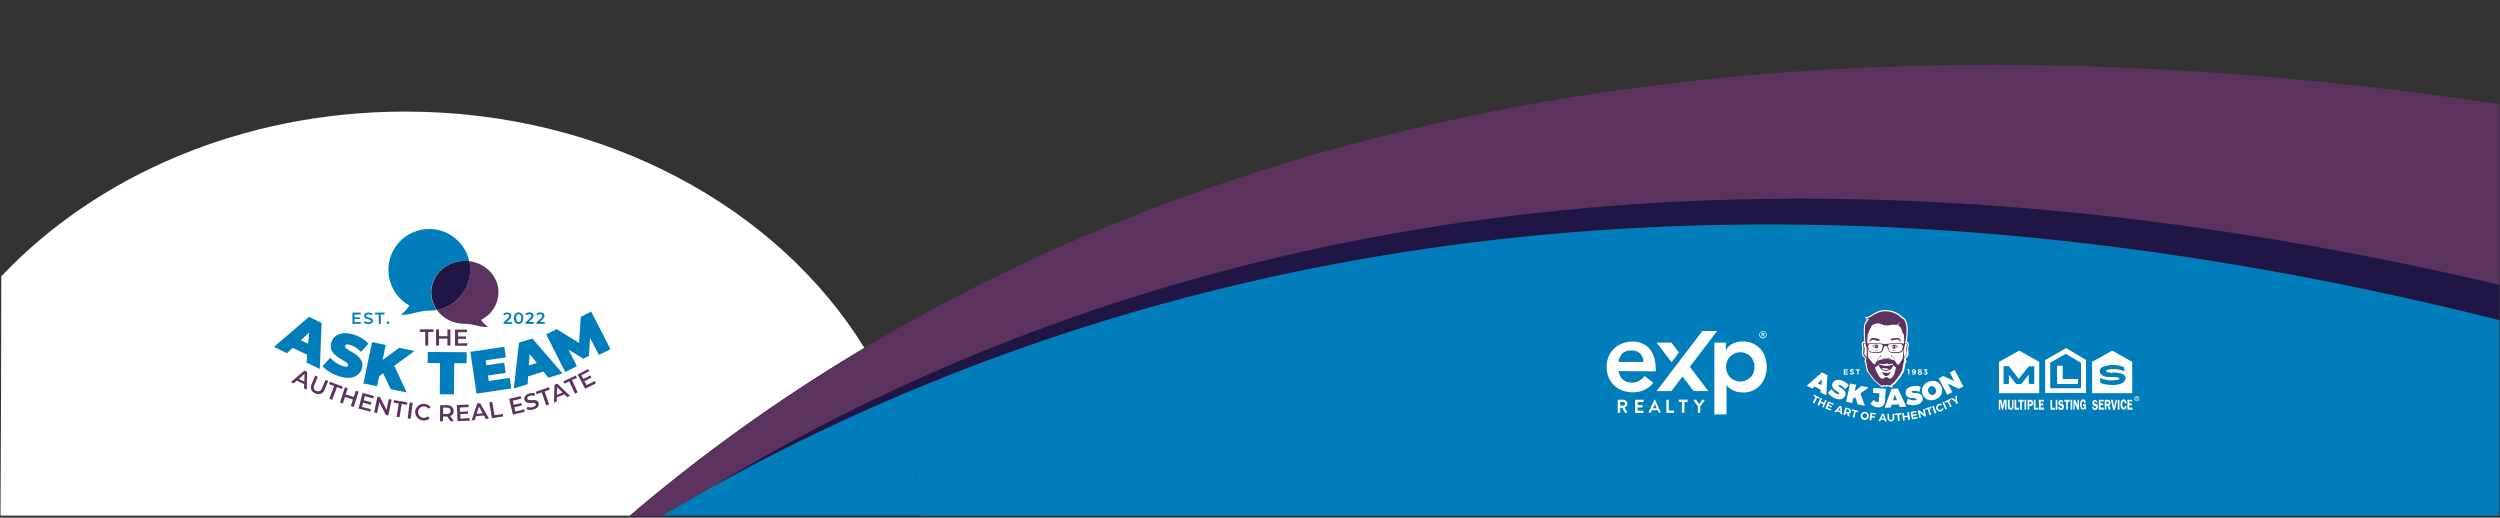 <svg xmlns="http://www.w3.org/2000/svg" xmlns:xlink="http://www.w3.org/1999/xlink" id="Component_3_1" x="0px" y="0px" viewBox="0 0 1938.1 401.3" style="enable-background:new 0 0 1938.1 401.3;" xml:space="preserve"><rect x="0" y="0" width="1938.1" height="401.3" fill="#333333" stroke="none"/><style type="text/css">	.st0{fill:#FFFFFF;}	.st1{fill:#5C325F;}	.st2{fill:#1F1646;}	.st3{fill:#007DBA;}	.st4{fill:#0FB9ED;}	.st5{fill-rule:evenodd;clip-rule:evenodd;fill:#FFFFFF;}</style><g>	<path class="st0" d="M670.1,269.7C603,160.8,468.8,86.5,314.2,86.5C187.6,86.5,74.7,136.3,1,214.2C1,270.3,0.7,344,0.4,399.7h487.9  C540.3,355.4,600.6,311.1,670.1,269.7z"></path>	<path class="st1" d="M1937.7,220.8V80.7C1340-7.8,939,109.5,670.1,269.7c6.9,11.2,13.1,22.8,18.6,34.7  C974.9,170.1,1379.2,89.6,1937.7,220.8z"></path>	<path class="st1" d="M513.5,399.7c12-7.1,24.4-14.2,37-21.2c42.4-25.8,88.4-50.8,138.2-74.1c-5.4-11.9-11.7-23.5-18.6-34.7  c-69.6,41.4-129.9,85.7-181.8,130.1H513.5z"></path>	<path class="st2" d="M688.7,304.4c0.8,1.7,1.5,3.3,2.2,5c294.2-126.8,701-197.9,1246.8-61.2v-27.3  C1379.2,89.6,974.9,170.1,688.7,304.4z"></path>	<path class="st2" d="M688.7,304.4c-49.8,23.4-95.8,48.3-138.2,74.1c43.4-24.2,90.2-47.5,140.5-69.1  C690.2,307.7,689.5,306,688.7,304.4z"></path>	<rect x="1937.7" y="248.2" class="st3" width="0" height="151.6"></rect>	<path class="st3" d="M550.5,378.5c-12.6,7-24.9,14.1-37,21.2h3.1C527.6,392.6,538.9,385.5,550.5,378.5z"></path>	<path class="st3" d="M690.9,309.4c10.9,25.1,18.5,51.5,22.3,79c0.4,3.2,0.8,7.2,1.1,11.4h1223.3V248.2  C1391.9,111.5,985.1,182.6,690.9,309.4z"></path>	<path class="st3" d="M714.4,399.7c-0.3-4.2-0.7-8.2-1.1-11.4c-3.8-27.5-11.4-53.9-22.3-79c-50.3,21.7-97.1,45-140.5,69.1  c-11.6,7-22.9,14.1-33.9,21.2H714.4z"></path></g><g id="Group_14" transform="translate(125.719 -922.211)">	<g id="Group_5" transform="translate(86.714 1417.461)">		<g id="Group_4" transform="translate(0 0)">			<path id="Path_10" class="st3" d="M25.7-220.2l-11.2-5.4l-4.5,4.2L0-226.4l27.1-23.2l9.8,4.7l-1.4,35.7l-10.3-5L25.7-220.2z     M26.5-228.7l0.7-8.8l-6.4,6L26.5-228.7z"></path>			<path id="Path_11" class="st3" d="M37.6-211.4l6-6.5c2.5,2.9,5.7,5,9.2,6.3c3,1,4.2,0.8,4.6-0.3c1.3-3.9-16.9-6.6-12.9-18.2    c2-5.7,8.4-8.8,18-5.5c4.1,1.3,7.8,3.6,10.7,6.7l-5.7,6.5c-2.2-2.3-4.8-4.1-7.8-5.3c-3.1-1-4.3-0.5-4.7,0.6    c-1.3,3.7,16.9,6.5,13,17.9c-1.9,5.7-8.4,8.8-18,5.5C44.8-205.4,40-208.5,37.6-211.4z"></path>			<path id="Path_12" class="st3" d="M84.6-205.9l-3,2.2l-1.7,7.9L69.3-198l6.7-32l10.6,2.2l-2.4,11.6l12.9-9.4l11.8,2.5l-15.7,11.4    l9.7,20.7l-12.5-2.6L84.6-205.9z"></path>			<path id="Path_13" class="st3" d="M128.7-213.7l-9.6-0.1l0.1-8.6l30.2,0.2l-0.1,8.6l-9.6-0.1l-0.2,24.2l-11-0.1L128.7-213.7z"></path>			<path id="Path_14" class="st3" d="M182.7-202.3l1.2,8.2l-26.9,4l-4.8-32.4l26.3-3.9l1.2,8.2l-15.6,2.3l0.6,3.8l13.7-2l1.2,7.9    l-13.7,2l0.6,4.3L182.7-202.3z"></path>			<path id="Path_15" class="st3" d="M208.9-207.2l-11.9,3.7l-0.4,6.1l-10.7,3.3l4-35.5l10.4-3.2l23.3,27l-10.9,3.4L208.9-207.2z     M203.7-213.9l-5.5-6.9l-0.6,8.8L203.7-213.9z"></path>			<path id="Path_16" class="st3" d="M251.9-220.1l-6.9-13.2l-0.9,13.9l-4.3,2.2l-11.5-7l6.5,12.8l-9,4.6L211-236l8.1-4.1l17.4,10.7    l1.3-20.2l8.1-4.1l14.9,29.1L251.9-220.1z"></path>		</g>	</g>	<g id="Group_6" transform="translate(99.899 1462.118)">		<path id="Path_17" class="st1" d="M10.2-242.1l-5.7-2.7l-2.4,2.1l-2.2-1l10.5-8.9l2.1,1l-0.3,13.8l-2.2-1.1L10.2-242.1z    M10.3-244.1l0.2-6L6-246.1L10.3-244.1z"></path>		<path id="Path_18" class="st1" d="M16-242.2l2.7-6.5l2.1,0.9l-2.7,6.4c-1,2.4-0.4,3.9,1.5,4.6s3.4,0.2,4.4-2.2l2.7-6.4l2.1,0.9   l-2.7,6.5c-1.4,3.4-4.1,4.4-7.2,3.1C15.7-236.2,14.6-238.8,16-242.2z"></path>		<path id="Path_19" class="st1" d="M33.4-240.7l-3.9-1.4l0.7-1.8l10,3.7l-0.7,1.8l-3.9-1.4l-3.7,9.9l-2.2-0.8L33.4-240.7z"></path>		<path id="Path_20" class="st1" d="M52.4-236.3l-3.8,11.9l-2.2-0.7l1.6-5.1l-6.2-2l-1.6,5.1l-2.2-0.7l3.8-11.9L44-239l-1.6,4.9   l6.2,2l1.6-4.9L52.4-236.3z"></path>		<path id="Path_21" class="st1" d="M61.9-222.7l-0.5,1.9l-9.1-2.4l3.2-12.1l8.8,2.4l-0.5,1.9l-6.6-1.8l-0.8,3.2l5.9,1.6l-0.5,1.9   l-5.9-1.6l-0.9,3.3L61.9-222.7z"></path>		<path id="Path_22" class="st1" d="M78-230.1l-2.6,12.3l-1.9-0.4l-5-9.8l-1.8,8.3l-2.3-0.5l2.6-12.3L69-232l5,9.8l1.8-8.3L78-230.1   z"></path>		<path id="Path_23" class="st1" d="M83.5-227.1l-4.1-0.7l0.3-1.9l10.5,1.7l-0.3,1.9l-4.1-0.7l-1.7,10.4l-2.3-0.4L83.5-227.1z"></path>		<path id="Path_24" class="st1" d="M92-227.9l2.3,0.3l-1.6,12.4l-2.3-0.3L92-227.9z"></path>		<path id="Path_25" class="st1" d="M96.2-221c0.5-3.7,3.9-6.3,7.6-5.8c1.7,0.2,3.3,1.1,4.4,2.5l-1.6,1.3c-0.8-1-1.9-1.7-3.2-1.8   c-2.4-0.3-4.6,1.5-4.9,3.9s1.5,4.6,3.9,4.9c0.1,0,0.1,0,0.2,0c1.3,0.1,2.5-0.3,3.5-1.2l1.4,1.6c-2.8,2.5-7.1,2.2-9.6-0.6   C96.7-217.6,96.1-219.2,96.2-221L96.2-221z"></path>		<path id="Path_26" class="st1" d="M123.6-213.3l-2.5-3.7c-0.2,0-0.3,0-0.5,0l-2.8,0l0,3.7l-2.3,0l0.1-12.5l5.2,0   c3.3,0,5.3,1.7,5.3,4.5c0.1,1.8-1,3.4-2.7,3.9l2.8,4.1L123.6-213.3z M120.6-223.9l-2.7,0l0,5l2.7,0c2,0,3.1-0.9,3.1-2.5   S122.6-223.9,120.6-223.9L120.6-223.9z"></path>		<path id="Path_27" class="st1" d="M138.4-215.8l0.1,2l-9.4,0.4l-0.6-12.5l9.1-0.4l0.1,2l-6.8,0.3l0.1,3.3l6.1-0.3l0.1,1.9l-6,0.3   l0.2,3.5L138.4-215.8z"></path>		<path id="Path_28" class="st1" d="M149.5-217.8l-6.2,0.6l-0.9,3l-2.4,0.2l4.3-13.1l2.3-0.2l6.9,11.9l-2.4,0.3L149.5-217.8z    M148.6-219.5l-2.9-5.2l-1.8,5.7L148.6-219.5z"></path>		<path id="Path_29" class="st1" d="M153.7-228l2.3-0.4l1.7,10.4l6.5-1l0.3,1.9l-8.8,1.4L153.7-228z"></path>		<path id="Path_30" class="st1" d="M180.7-222.6l0.5,1.9l-9.2,2.2l-2.9-12.2l8.9-2.1l0.5,1.9l-6.6,1.6l0.8,3.2l5.9-1.4l0.4,1.9   l-5.9,1.4l0.8,3.4L180.7-222.6z"></path>		<path id="Path_31" class="st1" d="M182.8-222.5l0.3-2c1.4,0.5,2.9,0.6,4.4,0.2c1.9-0.5,2.5-1.5,2.2-2.3c-0.8-2.6-7.4,1.2-8.7-3.3   c-0.6-1.9,0.5-4,3.8-5c1.4-0.4,2.9-0.5,4.3-0.1l-0.2,1.9c-1.2-0.3-2.4-0.3-3.6,0c-1.9,0.5-2.4,1.5-2.1,2.4   c0.8,2.6,7.4-1.2,8.7,3.2c0.6,1.9-0.5,4-3.8,5C186.3-221.9,184.5-222,182.8-222.5z"></path>		<path id="Path_32" class="st1" d="M194.3-235.7l-3.9,1.4l-0.6-1.9l10.1-3.5l0.6,1.9l-3.9,1.4l3.5,10l-2.2,0.8L194.3-235.7z"></path>		<path id="Path_33" class="st1" d="M211.9-234.2l-5.8,2.3l-0.1,3.2l-2.2,0.9l0.5-13.8l2.1-0.9l9.9,9.5l-2.3,0.9L211.9-234.2z    M210.5-235.6l-4.2-4.2l-0.1,6L210.5-235.6z"></path>		<path id="Path_34" class="st1" d="M215.7-244.2l-3.8,1.7l-0.8-1.8l9.7-4.5l0.8,1.8l-3.8,1.7l4.4,9.6l-2.1,1L215.7-244.2z"></path>		<path id="Path_35" class="st1" d="M235.5-244.5l0.9,1.7l-8.4,4.3l-5.8-11.1l8.1-4.2l0.9,1.7l-6.1,3.1l1.5,2.9l5.4-2.8l0.9,1.7   l-5.4,2.8l1.6,3.1L235.5-244.5z"></path>	</g>	<g id="Group_8" transform="translate(147.5 1418.174)">		<g id="Group_7" transform="translate(0 0)">			<path id="Path_36" class="st3" d="M6.5-246.3v1.4H0v-8.7h6.4v1.4H1.6v2.3h4.2v1.3H1.6v2.4L6.5-246.3z"></path>			<path id="Path_37" class="st3" d="M8.9-245.8l0.6-1.3c0.8,0.6,1.8,1,2.9,1c1.4,0,1.9-0.5,1.9-1.1c0-1.9-5.2-0.6-5.2-3.9    c0-1.4,1.1-2.6,3.5-2.6c1,0,2,0.3,2.9,0.8l-0.5,1.3c-0.7-0.4-1.6-0.7-2.4-0.7c-1.3,0-1.9,0.5-1.9,1.2c0,1.9,5.2,0.6,5.2,3.8    c0,1.4-1.1,2.6-3.5,2.6C11.1-244.7,9.9-245.1,8.9-245.8z"></path>			<path id="Path_38" class="st3" d="M20.4-252.2h-2.9v-1.4h7.4v1.4H22v7.3h-1.6V-252.2z"></path>			<path id="Path_39" class="st3" d="M26.5-245.8c0-0.6,0.5-1,1-1c0.6,0,1,0.5,1,1l0,0c0,0.6-0.5,1-1,1    C27-244.8,26.5-245.3,26.5-245.8z"></path>		</g>	</g>	<g id="Group_10" transform="translate(264.288 1418.174)">		<g id="Group_9" transform="translate(0 0)">			<path id="Path_40" class="st3" d="M6.8-246.3v1.4H0.3v-1.1l3.5-3.3c0.8-0.8,1-1.3,1-1.8c0-0.8-0.5-1.3-1.6-1.3    c-0.8,0-1.5,0.3-2,0.9L0-252.3c0.8-1,2-1.5,3.3-1.4c1.9,0,3.1,1,3.1,2.5c0,1.1-0.6,2.1-1.4,2.8l-2.3,2.2L6.8-246.3z"></path>			<path id="Path_41" class="st3" d="M8.4-249.3c0-2.9,1.6-4.5,3.6-4.5s3.6,1.6,3.6,4.5s-1.6,4.5-3.6,4.5S8.4-246.4,8.4-249.3z     M14.1-249.3c0-2.1-0.8-3.1-2-3.1s-2,1-2,3.1s0.8,3.1,2,3.1S14.1-247.2,14.1-249.3z"></path>			<path id="Path_42" class="st3" d="M23.8-246.3v1.4h-6.4v-1.1l3.5-3.3c0.8-0.8,1-1.3,1-1.8c0-0.8-0.5-1.3-1.6-1.3    c-0.8,0-1.5,0.3-2,0.9l-1.1-0.9c0.8-1,2-1.5,3.3-1.4c1.9,0,3.1,1,3.1,2.5c0,1.1-0.6,2.1-1.4,2.7l-2.3,2.2L23.8-246.3z"></path>			<path id="Path_43" class="st3" d="M32.3-246.3v1.4h-6.4v-1.1l3.5-3.3c0.8-0.8,1-1.3,1-1.8c0-0.8-0.5-1.3-1.6-1.3    c-0.8,0-1.5,0.3-2,0.9l-1.1-0.9c0.8-1,2-1.5,3.3-1.4c1.9,0,3.1,1,3.1,2.5c0,1.1-0.6,2.1-1.4,2.8l-2.3,2.2L32.3-246.3z"></path>		</g>	</g>	<g id="Group_12" transform="translate(199.745 1431.334)">		<g id="Group_11" transform="translate(0 0)">			<path id="Path_44" class="st1" d="M4.2-251.8H0v-2h10.6v2H6.5v10.6H4.2V-251.8z"></path>			<path id="Path_45" class="st1" d="M23.7-253.7v12.5h-2.3v-5.4h-6.5v5.4h-2.3v-12.5h2.3v5.2h6.5v-5.2L23.7-253.7z"></path>			<path id="Path_46" class="st1" d="M36.7-243.1v2h-9.4v-12.5h9.2v2h-6.8v3.3h6.1v1.9h-6.1v3.5L36.7-243.1z"></path>		</g>	</g>	<g id="Group_13" transform="translate(175.426 1353.456)">		<path id="Path_47" class="st3" d="M59.2-229c1.2,0,2.3,0.1,3.4,0.2C58.9-245.9,42-256.7,24.9-253C7.8-249.3-3-232.4,0.7-215.3   c1.9,8.8,7.5,16.4,15.3,20.8c0.1,1.2-3,4.5-6.2,7.1c5,1.3,14.9-3.4,21.8-3c2,0,3.9-0.2,5.9-0.6c-2.9-4-4.5-8.8-4.5-13.7   C33.1-218.1,44.8-229,59.2-229z"></path>		<path id="Path_48" class="st1" d="M85.3-204.6c0-12.4-9.9-22.6-22.7-24.2c3.7,17.1-7.1,34-24.2,37.7c-0.3,0.1-0.6,0.1-0.9,0.2   c5.1,6.8,13.1,10.8,21.6,10.7c5.7-0.3,13.9,3.3,18,2.3c-2.6-2-5.2-4.5-5.1-5.5C80.1-187.4,85.2-195.6,85.3-204.6z"></path>		<path id="Path_49" class="st2" d="M63.4-222.1c0-2.3-0.2-4.5-0.7-6.7c-1.1-0.1-2.3-0.2-3.4-0.2c-14.4,0-26.1,10.9-26.1,24.4   c0,4.9,1.6,9.7,4.5,13.7C52.5-193.8,63.4-206.8,63.4-222.1z"></path>	</g></g><g id="Group_107" transform="translate(648.239 -1342.811)">	<g id="Group_21" transform="translate(597.211 1853.09)">		<g id="Group_20">			<g id="Group_16">				<path id="Path_50" class="st0" d="M9.4-222.6c0.2,2.5,1.4,4.9,3.3,6.6c1.9,1.6,4.3,2.4,6.8,2.3c2.1,0.1,4.1-0.4,5.9-1.4     c1.6-1,3-2.2,4.2-3.6l6.7,5.1c-1.9,2.5-4.5,4.5-7.4,5.8c-2.7,1.1-5.6,1.7-8.5,1.7c-2.7,0-5.4-0.5-8-1.4c-2.4-0.9-4.6-2.2-6.5-4     c-1.9-1.8-3.3-3.9-4.3-6.2c-2.1-5.2-2.1-11,0-16.2c1-2.3,2.5-4.5,4.3-6.2c1.9-1.8,4.1-3.1,6.5-4c2.6-0.9,5.3-1.4,8-1.4     c2.5,0,4.9,0.4,7.2,1.4c2.1,0.9,4,2.2,5.6,4c1.6,1.9,2.8,4,3.6,6.4c0.9,2.8,1.3,5.8,1.3,8.7v2.6L9.4-222.6z M28.6-229.7     c0.1-2.5-0.8-4.8-2.6-6.6c-1.9-1.7-4.4-2.5-7-2.3c-2.5-0.1-4.9,0.7-6.7,2.4c-1.7,1.8-2.8,4.1-3,6.5L28.6-229.7z"></path>				<path id="Path_51" class="st0" d="M83.6-244.7h8.9v5.6h0.2c1.2-2.2,3.2-4,5.5-5c2.3-1,4.9-1.5,7.4-1.5c2.7,0,5.3,0.5,7.7,1.5     c2.2,1,4.2,2.4,5.9,4.2c1.6,1.8,2.9,3.9,3.7,6.3c0.8,2.5,1.3,5.1,1.3,7.8c0,2.6-0.4,5.3-1.3,7.8c-0.8,2.3-2.1,4.4-3.7,6.3     c-1.6,1.8-3.6,3.2-5.8,4.2c-2.3,1-4.8,1.6-7.4,1.5c-1.6,0-3.1-0.2-4.7-0.5c-1.3-0.3-2.5-0.8-3.6-1.4c-1-0.5-1.8-1.1-2.7-1.8     c-0.7-0.6-1.3-1.2-1.8-1.9H93v22.6h-9.4V-244.7z M114.7-225.9c0-1.4-0.2-2.9-0.7-4.2c-0.5-1.3-1.2-2.6-2.2-3.6     c-4.2-4.5-11.2-4.7-15.7-0.5c-0.2,0.2-0.3,0.3-0.5,0.5c-1,1-1.7,2.3-2.2,3.6c-1,2.7-1,5.7,0,8.5c0.5,1.3,1.2,2.6,2.2,3.6     c4.2,4.5,11.2,4.7,15.7,0.5c0.2-0.2,0.3-0.3,0.5-0.5c1-1,1.7-2.3,2.2-3.6C114.5-223.1,114.7-224.5,114.7-225.9L114.7-225.9z"></path>				<path id="Path_52" class="st0" d="M64.6-225.9l14.3,18.8H67.5l-8.6-11.3l-8.6,11.3H38.8l35.5-46.6h11.4L64.6-225.9z"></path>				<path id="Path_53" class="st0" d="M50.2-244.7H38.8l11.6,15.2l5.7-7.5L50.2-244.7z"></path>				<g id="Group_15" transform="translate(8.679 53.208)">					<path id="Path_54" class="st0" d="M0-253.3c0-0.2,0.1-0.3,0.3-0.3c0,0,0,0,0,0h4.1c1.7,0,3.1,1.4,3.1,3.1c0,0,0,0,0,0      c0,1.3-0.9,2.5-2.1,2.9l2,3.7c0.1,0.1,0,0.3-0.1,0.4c0,0-0.1,0-0.2,0H5.6c-0.1,0-0.2,0-0.2-0.1l-1.9-3.8H1.9v3.7      c0,0.1-0.1,0.3-0.3,0.3H0.3c-0.2,0-0.3-0.1-0.3-0.3L0-253.3z M4.2-249c0.8,0,1.4-0.7,1.4-1.5c0-0.8-0.7-1.4-1.4-1.4H1.9v2.9      L4.2-249z"></path>					<path id="Path_55" class="st0" d="M13.6-253.3c0-0.2,0.1-0.3,0.3-0.3c0,0,0,0,0,0h5.9c0.2,0,0.3,0.1,0.3,0.3c0,0,0,0,0,0v1.2      c0,0.2-0.1,0.3-0.3,0.3c0,0,0,0,0,0h-4.3v2.4H19c0.1,0,0.3,0.1,0.3,0.3v1.2c0,0.2-0.1,0.3-0.3,0.3c0,0,0,0,0,0h-3.6v2.5h4.3      c0.2,0,0.3,0.1,0.3,0.3c0,0,0,0,0,0v1.2c0,0.2-0.1,0.3-0.3,0.3h-5.9c-0.2,0-0.3-0.1-0.3-0.3V-253.3z"></path>					<path id="Path_56" class="st0" d="M23.9-243.9l4.5-9.7c0-0.1,0.1-0.2,0.2-0.2h0.1c0.1,0,0.2,0.1,0.2,0.2l4.4,9.7      c0.1,0.1,0,0.3-0.1,0.3c0,0-0.1,0-0.1,0H32c-0.2,0-0.4-0.1-0.4-0.3l-0.7-1.6h-4.3l-0.7,1.6c-0.1,0.2-0.2,0.3-0.4,0.3h-1.3      c-0.1,0-0.3-0.1-0.3-0.2C23.9-243.8,23.9-243.8,23.9-243.9z M30.2-247l-1.4-3.2h0l-1.4,3.2H30.2z"></path>					<path id="Path_57" class="st0" d="M37.7-253.3c0-0.2,0.1-0.3,0.3-0.3c0,0,0,0,0,0h1.3c0.1,0,0.3,0.1,0.3,0.3v8.1h3.7      c0.2,0,0.3,0.1,0.3,0.3v1.2c0,0.2-0.1,0.3-0.3,0.3H38c-0.2,0-0.3-0.1-0.3-0.3L37.7-253.3z"></path>					<path id="Path_58" class="st0" d="M49.8-251.9h-2.2c-0.2,0-0.3-0.1-0.3-0.3c0,0,0,0,0,0v-1.2c0-0.2,0.1-0.3,0.3-0.3      c0,0,0,0,0,0h6.3c0.2,0,0.3,0.1,0.3,0.3l0,0v1.2c0,0.2-0.1,0.3-0.3,0.3c0,0,0,0,0,0h-2.2v8.1c0,0.1-0.1,0.3-0.3,0.3H50      c-0.1,0-0.3-0.1-0.3-0.3L49.8-251.9z"></path>					<path id="Path_59" class="st0" d="M62.1-248.4l-3.3-4.8c-0.1-0.1-0.1-0.3,0.1-0.4c0,0,0.1,0,0.2,0h1.5c0.1,0,0.2,0.1,0.2,0.1      l2.3,3.3l2.3-3.3c0.1-0.1,0.1-0.1,0.2-0.1H67c0.1,0,0.3,0.1,0.3,0.3c0,0.1,0,0.1,0,0.2l-3.3,4.8v4.6c0,0.1-0.1,0.3-0.3,0.3      h-1.3c-0.2,0-0.3-0.1-0.3-0.3L62.1-248.4z"></path>				</g>			</g>			<g id="Group_19" transform="translate(118.357)">				<g id="Group_17">					<path id="Path_60" class="st0" d="M2.9-253.7c-1.6,0-2.9,1.3-2.9,2.9c0,1.6,1.3,2.9,2.9,2.9s2.9-1.3,2.9-2.9l0,0      C5.8-252.4,4.5-253.7,2.9-253.7z M2.9-248.5c-1.3,0-2.4-1.1-2.4-2.4s1.1-2.4,2.4-2.4c1.3,0,2.4,1.1,2.4,2.4      S4.2-248.5,2.9-248.5L2.9-248.5z"></path>				</g>				<g id="Group_18" transform="translate(1.824 1.348)">					<path id="Path_61" class="st0" d="M1.1-251.8H0.6v1.1H0v-3h1.1c0.3,0,0.6,0.1,0.8,0.2c0.2,0.2,0.3,0.4,0.3,0.7      c0,0.2,0,0.4-0.1,0.5C2-252.2,1.9-252,1.7-252l0.7,1.2v0H1.7L1.1-251.8z M0.6-252.3h0.5c0.1,0,0.3,0,0.4-0.1      c0.1-0.1,0.1-0.2,0.1-0.3c0-0.1,0-0.2-0.1-0.3c-0.1-0.1-0.2-0.1-0.4-0.1H0.6L0.6-252.3z"></path>				</g>			</g>		</g>	</g>	<g id="Group_104" transform="translate(752.387 1837.056)">		<g id="Group_100" transform="translate(0 45.756)">			<g id="Group_99">				<g id="Group_81" transform="translate(0 0.505)">					<g id="Group_38">						<g id="Group_23" transform="translate(0 1.901)">							<g id="Group_22">								<path id="Path_62" class="st0" d="M6-242.7l-1.5,1.5L0-243.3l11.7-10.4l4.4,2.1l-0.9,15.6l-4.6-2.2l0.2-2.2L6-242.7z          M11.8-248.4l-3.2,3.2l2.7,1.3L11.8-248.4z"></path>							</g>						</g>						<g id="Group_25" transform="translate(16.469 7.664)">							<g id="Group_24">								<path id="Path_63" class="st0" d="M16.2-249.5l-2.8,2.9c-1.2-1.3-2.6-2.4-4.1-3.2c-0.5-0.2-0.9-0.1-1,0.3         c-0.6,1.7,6.8,3.1,5.1,8c-1.1,3-4.2,3.5-7.3,2.4c-2.4-0.9-4.6-2.4-6.1-4.6l2.9-2.8c1.1,1.7,2.6,3.1,4.5,3.9         c0.7,0.2,1.2,0.2,1.3-0.3c0.6-1.8-6.9-3.1-5.2-7.9c0.9-2.7,3.8-3.6,7.4-2.4C12.9-252.5,14.8-251.2,16.2-249.5z"></path>							</g>						</g>						<g id="Group_27" transform="translate(30.532 10.614)">							<g id="Group_26">								<path id="Path_64" class="st0" d="M7.1-243.2l-1.7,1.2l-0.7,3.3l-4.7-1l3.1-14.1l4.7,1l-1.1,4.9l5.3-4l5.4,1.2l-6.3,4.6         l3.5,9.6L9-237.7L7.1-243.2z"></path>							</g>						</g>						<g id="Group_29" transform="translate(49.463 14.065)">							<g id="Group_28">								<path id="Path_65" class="st0" d="M11.2-243.5c-0.2,3.2-2.5,4.9-5.8,4.7c-2.2-0.1-4.1-1.2-5.4-2.9l2.4-2.9         c0.7,0.9,1.7,1.6,2.9,1.8c0.7,0,1.1-0.3,1.2-1.1l0.4-5.7L1.9-250l0.3-3.8l9.7,0.6L11.2-243.5z"></path>							</g>						</g>						<g id="Group_31" transform="translate(60.374 14.339)">							<g id="Group_30">								<path id="Path_66" class="st0" d="M5.5-241.1L4.9-239L0-238.7l5.4-14.7l4.9-0.3l6.6,14.1l-5.1,0.3l-0.8-2L5.5-241.1z          M7.9-248.8l-1.3,4.3l3-0.2L7.9-248.8z"></path>							</g>						</g>						<g id="Group_33" transform="translate(76.545 12.33)">							<g id="Group_32">								<path id="Path_67" class="st0" d="M11.8-253l-1,3.9c-1.7-0.6-3.4-0.8-5.2-0.7c-0.5,0.1-0.8,0.3-0.8,0.8         c0.3,1.8,7.5-0.8,8.5,4.4c0.6,3.2-1.9,5.1-5.1,5.7c-2.5,0.5-5.2,0.2-7.5-0.9l1.1-3.9c1.8,0.9,3.8,1.3,5.8,1.2         c0.7-0.1,1.1-0.4,1-0.9c-0.4-1.8-7.5,0.8-8.4-4.2c-0.5-2.8,1.5-5.1,5.2-5.8C7.4-253.9,9.7-253.8,11.8-253z"></path>							</g>						</g>						<g id="Group_35" transform="translate(89.221 8.571)">							<g id="Group_34">								<path id="Path_68" class="st0" d="M15.4-248.9c1.4,4-0.7,8.1-5,9.6s-8.5-0.3-9.9-4.4c-1.4-4,0.7-8,5.1-9.6         S14-252.9,15.4-248.9z M5.1-245.2c0.5,1.7,2.3,2.7,4,2.2c0,0,0,0,0,0c1.6-0.7,2.4-2.5,1.7-4.2c0,0,0,0,0-0.1         c-0.4-1.7-2.1-2.7-3.8-2.3c0,0-0.1,0-0.1,0C5.2-248.8,4.4-247,5.1-245.2C5.1-245.3,5.1-245.3,5.1-245.2L5.1-245.2z"></path>							</g>						</g>						<g id="Group_37" transform="translate(102.358)">							<g id="Group_36">								<path id="Path_69" class="st0" d="M15.6-239.1L7.1-243l3.4,6.5l-3.9,2L0-247.2l3.5-1.8l8.5,3.9l-3.4-6.6l3.8-2l6.7,12.8         L15.6-239.1z"></path>							</g>						</g>					</g>					<g id="Group_80" transform="translate(4.734 19.275)">						<g id="Group_79">							<g id="Group_40">								<g id="Group_39">									<path id="Path_70" class="st0" d="M3.3-251.3l-2.1,4.3L0-247.7l2.1-4.3l-1.6-0.8l0.5-1l4.4,2.2l-0.5,1L3.3-251.3z"></path>								</g>							</g>							<g id="Group_42" transform="translate(3.572 2.475)">								<g id="Group_41">									<path id="Path_71" class="st0" d="M3.7-246.7l1-2.1l-2.4-1.1l-1,2.1L0-248.4l2.4-5.4l1.2,0.5l-1,2.2l2.4,1.1l1-2.2l1.2,0.5          l-2.4,5.4L3.7-246.7z"></path>								</g>							</g>							<g id="Group_44" transform="translate(9.782 5.109)">								<g id="Group_43">									<path id="Path_72" class="st0" d="M3-252.2L2.5-251l2.7,1l-0.4,1l-2.7-1l-0.5,1.2l3,1.2l-0.4,1L0-248.2l2.2-5.5l4.2,1.7          l-0.4,1L3-252.2z"></path>								</g>							</g>							<g id="Group_46" transform="translate(16.657 8.446)">								<g id="Group_45">									<path id="Path_73" class="st0" d="M2.1-249.4l-0.8,0.9L0-248.9l4.3-4.8l1.3,0.4l0.6,6.4l-1.4-0.4l-0.1-1.2L2.1-249.4z           M4.5-252.2l-1.6,1.9l1.8,0.6L4.5-252.2z"></path>								</g>							</g>							<g id="Group_48" transform="translate(23.64 9.805)">								<g id="Group_47">									<path id="Path_74" class="st0" d="M3-249l-0.1,0l-1.2-0.3l-0.4,1.6L0-248l1.6-5.7l2.5,0.7c1.5,0.4,2.1,1.4,1.8,2.6          c-0.2,0.8-0.8,1.4-1.6,1.5l0.7,2.2l-1.5-0.4L3-249z M3.2-250.1c0.7,0.2,1.2,0,1.4-0.7c0.2-0.6-0.1-1.1-0.9-1.3l-1.2-0.3          L2-250.4L3.2-250.1z"></path>								</g>							</g>							<g id="Group_50" transform="translate(30.265 11.255)">								<g id="Group_49">									<path id="Path_75" class="st0" d="M3.1-251.9L2-247.3l-1.3-0.3l1.1-4.7L0-252.6l0.2-1.1l4.8,1.1l-0.2,1.1L3.1-251.9z"></path>								</g>							</g>							<g id="Group_52" transform="translate(37.106 13.217)">								<g id="Group_51">									<path id="Path_76" class="st0" d="M6.3-250.2c-0.2,1.7-1.7,3-3.5,2.8c-1.7-0.2-3-1.7-2.8-3.5c0.2-1.7,1.7-3,3.5-2.8          c0.1,0,0.1,0,0.2,0C5.3-253.5,6.5-252,6.3-250.2C6.3-250.3,6.3-250.3,6.3-250.2z M1.4-251c-0.2,1,0.5,1.9,1.5,2.1          c1,0.2,1.9-0.5,2.1-1.5c0.2-1-0.5-1.9-1.5-2.1C2.5-252.7,1.6-252,1.4-251C1.4-251,1.4-251,1.4-251z"></path>								</g>							</g>							<g id="Group_54" transform="translate(44.085 13.878)">								<g id="Group_53">									<path id="Path_77" class="st0" d="M1.8-252.5l-0.2,1.4l2.6,0.3l-0.1,1.1l-2.6-0.3l-0.2,2.2L0-247.9l0.6-5.9l4.2,0.4          l-0.1,1.1L1.8-252.5z"></path>								</g>							</g>							<g id="Group_56" transform="translate(50.855 14.605)">								<g id="Group_55">									<path id="Path_78" class="st0" d="M1.9-249l-0.5,1.1L0-247.9l2.8-5.8l1.4,0.1l2.3,6L5-247.7l-0.4-1.2L1.9-249z M3.4-252.3          l-1,2.3l1.9,0.1L3.4-252.3z"></path>								</g>							</g>							<g id="Group_58" transform="translate(57.816 14.629)">								<g id="Group_57">									<path id="Path_79" class="st0" d="M5.4-250.3c0,1.5-1.3,2.6-2.7,2.6c-1.4,0-2.5-1.1-2.6-2.5L0-253.6l1.3,0l0.1,3.4          c0,0.7,0.5,1.3,1.2,1.3c0.1,0,0.1,0,0.2,0c0.7,0,1.3-0.5,1.3-1.2c0-0.1,0-0.1,0-0.2L4-253.7l1.3,0L5.4-250.3z"></path>								</g>							</g>							<g id="Group_60" transform="translate(63.707 14.231)">								<g id="Group_59">									<path id="Path_80" class="st0" d="M3.2-252.5l0.4,4.8l-1.3,0.1l-0.4-4.8l-1.8,0.1L0-253.4l4.9-0.4l0.1,1.1L3.2-252.5z"></path>								</g>							</g>							<g id="Group_62" transform="translate(69.295 13.471)">								<g id="Group_61">									<path id="Path_81" class="st0" d="M4.7-247.7L4.4-250l-2.7,0.3l0.3,2.3l-1.3,0.2L0-253l1.3-0.2l0.3,2.4l2.7-0.3L4-253.6          l1.3-0.2l0.8,5.9L4.7-247.7z"></path>								</g>							</g>							<g id="Group_64" transform="translate(75.804 12.421)">								<g id="Group_63">									<path id="Path_82" class="st0" d="M1.5-252.1l0.2,1.3l2.8-0.5l0.2,1.1L2-249.7l0.2,1.3l3.2-0.6l0.2,1.1l-4.5,0.9L0-252.9          l4.4-0.8l0.2,1.1L1.5-252.1z"></path>								</g>							</g>							<g id="Group_66" transform="translate(81.283 10.894)">								<g id="Group_65">									<path id="Path_83" class="st0" d="M5.4-247.7l-3.7-3l0.9,3.7l-1.2,0.3L0-252.4l1.2-0.3l3.7,3L4-253.4l1.2-0.3l1.4,5.7          L5.4-247.7z"></path>								</g>							</g>							<g id="Group_68" transform="translate(87.12 9.239)">								<g id="Group_67">									<path id="Path_84" class="st0" d="M3.3-252.1l1.4,4.6l-1.3,0.4l-1.4-4.6l-1.7,0.5L0-252.3l4.7-1.5l0.3,1.1L3.3-252.1z"></path>								</g>							</g>							<g id="Group_70" transform="translate(92.504 8.54)">								<g id="Group_69">									<path id="Path_85" class="st0" d="M2-247.7l-2-5.6l1.3-0.4l2,5.6L2-247.7z"></path>								</g>							</g>							<g id="Group_72" transform="translate(95.463 6.854)">								<g id="Group_71">									<path id="Path_86" class="st0" d="M4.6-253.5l-0.4,1.2c-0.5-0.3-1.1-0.3-1.7-0.1c-0.9,0.4-1.4,1.4-1,2.4          c0.4,0.9,1.4,1.4,2.3,1c0.5-0.2,0.9-0.7,1.2-1.2l1,0.5c-0.3,0.8-1,1.5-1.8,1.9c-1.5,0.6-3.3-0.2-3.9-1.7          c-0.6-1.5,0.2-3.3,1.7-3.9C2.9-253.8,3.8-253.8,4.6-253.5z"></path>								</g>							</g>							<g id="Group_74" transform="translate(100.397 5.378)">								<g id="Group_73">									<path id="Path_87" class="st0" d="M2.4-247.8L0-253.2l1.2-0.5l2.4,5.4L2.4-247.8z"></path>								</g>							</g>							<g id="Group_76" transform="translate(102.294 2.948)">								<g id="Group_75">									<path id="Path_88" class="st0" d="M3.3-251.9l2.1,4.3l-1.2,0.6l-2.1-4.3l-1.6,0.8l-0.5-1l4.4-2.1l0.5,1L3.3-251.9z"></path>								</g>							</g>							<g id="Group_78" transform="translate(106.761 0.262)">								<g id="Group_77">									<path id="Path_89" class="st0" d="M5.9-247.5l-1.2,0.6l-0.9-1.6L0-251l1.2-0.6l2.6,1.6l0-3l1.2-0.6l0,4.5L5.9-247.5z"></path>								</g>							</g>						</g>					</g>				</g>				<g id="Group_89" transform="translate(28.713)">					<g id="Group_88">						<g id="Group_83" transform="translate(0 0.041)">							<g id="Group_82">								<path id="Path_90" class="st0" d="M0.9-253v0.9h2v0.8h-2v0.9h2.3v0.8H0v-4.1h3.2v0.8L0.9-253z"></path>							</g>						</g>						<g id="Group_85" transform="translate(4.563)">							<g id="Group_84">								<path id="Path_91" class="st0" d="M3.4-253.3l-0.4,0.8c-0.4-0.2-0.8-0.4-1.3-0.4c-0.3,0-0.5,0.1-0.5,0.3         c0,0.8,2.2,0.3,2.2,1.8c0,0.8-0.7,1.2-1.6,1.2c-0.7,0-1.3-0.2-1.8-0.7l0.4-0.8c0.4,0.4,0.9,0.6,1.5,0.6         c0.4,0,0.6-0.1,0.6-0.4c0-0.8-2.2-0.3-2.2-1.8c0-0.8,0.6-1.2,1.6-1.2C2.4-253.7,3-253.6,3.4-253.3z"></path>							</g>						</g>						<g id="Group_87" transform="translate(9.208 0.041)">							<g id="Group_86">								<path id="Path_92" class="st0" d="M2.2-252.9v3.3H1.3v-3.3H0v-0.8h3.5v0.8L2.2-252.9z"></path>							</g>						</g>						<path id="Path_93" class="st4" d="M14.5-250c0,0.3-0.2,0.5-0.5,0.5c-0.3,0-0.5-0.2-0.5-0.5c0,0,0,0,0,0c0-0.3,0.2-0.5,0.5-0.5       C14.3-250.4,14.5-250.2,14.5-250C14.5-250,14.5-250,14.5-250z"></path>					</g>				</g>				<g id="Group_98" transform="translate(77.932)">					<g id="Group_91" transform="translate(0 0.041)">						<g id="Group_90">							<path id="Path_94" class="st0" d="M0.8-249.6v-3.4H0v-0.8h1.7v4.1H0.8z"></path>						</g>					</g>					<g id="Group_93" transform="translate(3.492)">						<g id="Group_92">							<path id="Path_95" class="st0" d="M0.1-249.8l0.4-0.7c0.3,0.2,0.6,0.3,0.9,0.3c0.7,0,1-0.5,1-1.2c-0.2,0.3-0.6,0.5-1,0.5        c-0.7,0-1.3-0.5-1.3-1.2c0-0.1,0-0.1,0-0.2c0-0.8,0.6-1.4,1.3-1.4c0.1,0,0.1,0,0.2,0c1.1,0,1.8,0.8,1.8,2        c0,1.3-0.7,2.2-1.9,2.2C0.9-249.5,0.5-249.6,0.1-249.8z M2.2-252.3c0-0.3-0.3-0.6-0.6-0.6c0,0-0.1,0-0.1,0        c-0.3,0-0.6,0.2-0.7,0.5c0,0,0,0.1,0,0.1c0,0.3,0.2,0.6,0.6,0.6c0,0,0.1,0,0.1,0C1.9-251.7,2.2-251.9,2.2-252.3        C2.3-252.3,2.3-252.3,2.2-252.3L2.2-252.3z"></path>						</g>					</g>					<g id="Group_95" transform="translate(8.161)">						<g id="Group_94">							<path id="Path_96" class="st0" d="M3.1-252.6c0,0.4-0.2,0.7-0.5,0.9c0.5,0.2,0.8,0.6,0.8,1.1c0,0.7-0.7,1.2-1.7,1.2        S0-250,0-250.7c0-0.5,0.3-0.9,0.8-1.1c-0.4-0.2-0.6-0.5-0.6-0.9c0-0.7,0.6-1.1,1.5-1.1S3.1-253.3,3.1-252.6z M0.9-250.8        c0,0.4,0.3,0.6,0.8,0.6s0.8-0.2,0.8-0.6s-0.3-0.6-0.8-0.6S0.9-251.2,0.9-250.8L0.9-250.8z M1-252.6c0,0.3,0.2,0.5,0.7,0.5        s0.7-0.2,0.7-0.5s-0.2-0.5-0.7-0.5S1-252.9,1-252.6L1-252.6z"></path>						</g>					</g>					<g id="Group_97" transform="translate(12.657 0.047)">						<g id="Group_96">							<path id="Path_97" class="st0" d="M2-252c0.6,0,1.1,0.5,1.1,1.1c0,0.8-0.6,1.4-1.4,1.3c-0.1,0-0.1,0-0.2,0        c-0.5,0-1.1-0.2-1.5-0.5l0.4-0.7c0.3,0.3,0.6,0.5,1,0.5c0.5,0,0.7-0.2,0.7-0.6s-0.3-0.6-0.7-0.6H0.8v-0.5l1-1H0.2v-0.8h2.7        v0.6l-1.1,1.1L2-252z"></path>						</g>					</g>				</g>			</g>		</g>		<path id="Path_98" class="st0" d="M78.7-223l0-0.2c0-0.3-0.1-0.6-0.1-0.9l0-0.1c0,0,0-0.1,0-0.1c0-0.1,0.1-0.3,0.1-0.4l0.1-0.2   c0.2-0.6,0.4-1.3,0.4-2c0-0.5-0.1-1-0.3-1.5c-0.1-0.3-0.3-0.5-0.5-0.7c-0.3-0.2-0.6-0.4-0.9-0.5c0.2-0.7,0.3-1.4,0.4-2.2   c1.8-12.8-1.7-15.9-3.5-16.6c-3.5-3.6-8.4-5.6-13.5-5.5c-0.3,0-0.6,0-1,0c-4,0.2-6.9,2-9.2,3.5c-1.5,1-2.8,1.8-3.9,1.8h-1.7   l0.9,1.4c0.2,0.3,0.5,0.6,0.8,0.8c-1.3,1.3-2.1,3-2.4,4.9c-0.3,3.9-0.2,7.9,0.3,11.8h0c-0.4,0-0.9,0.2-1.2,0.5   c-0.2,0.2-0.4,0.5-0.6,0.7c-0.2,0.5-0.3,1-0.3,1.5c0.1,0.7,0.2,1.4,0.4,2l0,0.1c0,0.1,0.1,0.3,0.1,0.4c0,0,0,0,0,0v0.1   c0,0.3-0.1,0.6-0.1,0.9l0,0.2c-0.1,0.6-0.1,1.1-0.2,1.7c0,0.3,0,0.7,0,1.1c0,0.1,0,0.2,0,0.4l0,0.1l0,0.1c0,0.1,0,0.1,0,0.2   c0,0.1,0.1,0.2,0.1,0.3c0.3,0.8,0.8,1.6,1.5,2.2c0.3,0.3,0.6,0.5,0.9,0.7c0,0,0,0.1,0,0.1c0,0.6-0.1,1.1-0.3,1.7l-0.5,0.8l0.7,0.4   c0,0.3,0,0.5,0,0.9l0.3,0.1c0.2,1.7,0.5,3.5,1,5.2c0.1,0.6,0.3,1.1,0.6,1.6l0.2-0.1c0.9,1.3,1.8,2.6,2.8,3.9   c0.3,0.4,1.8,2.5,2.4,3.3l0.3-0.2c1,1.1,2.1,2.1,3.3,3c0,0,0.1,0.1,0.2,0.1c0.4,0.2,0.7,0.5,1,0.8l0.8,0.8l0.1-0.2l0.3,0.2   l0.6-0.4c0.1-0.1,0.2-0.2,0.3-0.3l0.3,0.6l0.7-0.7c0.2,0.1,0.3,0.1,0.5,0.2l1.2,0.4v-0.8l0.2,0l0,0l0,0.3l0.6,0.2l0.1,0h0.1   c0.2,0,0.3,0,0.4-0.1c0.1,0.1,0.3,0.1,0.4,0.2l1.6,0.5L66-194l0.5,0.2v-1.4c0.2-0.2,0.3-0.4,0.6-0.6c0.1,0,0.1-0.1,0.2-0.1   l0.1-0.1l0.5-0.4l0.2,0.1c0.2-0.2,0.4-0.5,0.8-0.9l0.7-0.6l-0.2,0c0.4-0.4,0.8-0.9,1.2-1.5c1.7-1.9,3.2-4,4.3-6.3l0.2,0   c0.3-0.6,0.4-1.3,0.6-2l0-0.1c0-0.1,0.5-2.1,0.9-4.8l0.4-0.1c0-0.3,0-0.6,0-0.9l0.7-0.4l-0.5-0.8c-0.2-0.5-0.3-1.1-0.3-1.6   c0.2-0.2,0.4-0.4,0.6-0.6c0.6-0.6,1-1.2,1.3-2c0.1-0.2,0.2-0.4,0.2-0.6l0-0.2l0-0.1l0-0.1c0-0.1,0-0.2,0-0.4c0-0.4,0-0.8,0-1.1   C78.9-221.8,78.8-222.4,78.7-223z"></path>		<g id="Group_103" transform="translate(43.61 0.895)">			<g id="Group_102">				<path id="Path_99" class="st1" d="M34.2-224c0-0.3-0.1-0.6-0.1-0.9c0,0,0-0.1,0-0.1c0,0,0-0.1,0-0.1c0-0.1,0-0.1,0-0.2     c0-0.1,0.1-0.3,0.1-0.4c0.2-0.6,0.4-1.3,0.4-1.9c0-0.4,0-0.7-0.2-1.1c-0.1-0.2-0.2-0.3-0.3-0.5c-0.2-0.1-0.4-0.2-0.6-0.2     c-0.2,0-0.4,0-0.6,0.1c-0.2,0.1-0.3,0.2-0.4,0.3c0,0,0,0,0,0c0.4-1.2,0.6-2.4,0.8-3.7c0.5-3.2,1.6-14.2-3.2-15.7     c-3.6-3.8-8.7-5.7-13.9-5.4c-6.4,0.3-10,5.3-13.1,5.3c0.4,0.5,0.9,0.9,1.5,1.1c0,0-2.8,2.5-3,5.2c-0.4,8.1,0.1,11.8,0.7,13.5     c-0.1-0.1-0.2-0.2-0.3-0.3c-0.1-0.1-0.3-0.2-0.4-0.3c-0.2-0.1-0.4-0.2-0.6-0.2c-0.2,0-0.4,0.1-0.6,0.3c-0.1,0.1-0.3,0.3-0.4,0.5     C0-228.4,0-228.1,0-227.7c0.1,0.7,0.2,1.3,0.4,1.9c0,0.2,0.1,0.3,0.1,0.4c0,0.1,0,0.1,0,0.2c0,0,0,0.1,0,0.1c0,0,0,0.1,0,0.1     c0,0.3-0.1,0.6-0.1,0.9c-0.1,0.6-0.1,1.3-0.2,1.9c0,0.3,0,0.6,0,1c0,0.1,0,0.2,0,0.3l0,0.1l0,0.1c0,0,0,0.1,0,0.1     c0,0.1,0.1,0.2,0.1,0.3c0.3,0.7,0.7,1.4,1.2,1.9c0.2,0.2,0.5,0.5,0.8,0.6c0.1,0.1,0.2,0.1,0.3,0.2c0,0,0,0.3,0,0.6     c0,0.7-0.1,1.4-0.4,2.1c0.2,0.1,0.4,0.1,0.5,0v0c-0.2,0.5-0.2,1.1-0.2,1.6c0.1-0.2,0.2-0.3,0.3-0.5c0.1,1.9,0.5,3.7,1,5.5     c0.1,0.5,0.3,1,0.5,1.5c0-0.1,0-0.2,0-0.3c0.9,1.4,1.8,2.8,2.9,4c0.3,0.4,1.8,2.5,2.4,3.3c0-0.2-0.1-0.3,0-0.5     c1,1.2,2.1,2.2,3.4,3.1c0.1,0,0.1,0.1,0.2,0.1c0.4,0.3,0.8,0.6,1.2,0.9c0,0,0.2-0.3,0.1-0.4c0.1,0.3,0.3,0.5,0.5,0.7     c0,0,0.2-0.6,0.3-0.7c0.3-0.2,0.8-0.1,1,0.3c0.1-0.1,0.2-0.3,0.2-0.4h0c0.3,0.2,0.7,0.4,1,0.5c0-0.4,0.3-0.5,0.9-0.5     c0,0,1-0.2,1,0.5c0,0,0.2,0.1,0.4-0.4c0.2,0.3,0.5,0.4,0.8,0.5c0,0-0.1-0.4,0.1-0.6c0.2,0.2,0.5,0.4,0.8,0.5     c0,0-0.1-0.4,0.9-1.3c0.1,0,0.1-0.1,0.2-0.1l0.1-0.1l0,0l0,0c0.2-0.2,0.4-0.4,0.7-0.6c0,0.2,0,0.3-0.1,0.4c0.5-0.5,1.7-2,2.5-3     c1.7-1.9,3.1-4,4.2-6.3c0,0.1,0,0.2,0,0.3c0.2-0.6,0.4-1.2,0.5-1.8c0,0,0-0.1,0-0.1c0,0,0.6-2.3,0.9-5.2     c0.1,0.2,0.2,0.4,0.3,0.6c0-1.4-0.2-1.6-0.2-1.6c0.2,0.1,0.4,0.1,0.6,0c-0.3-0.8-0.4-1.7-0.4-2.6l0.1,0c0.3-0.2,0.6-0.4,0.8-0.7     c0.5-0.5,0.9-1.1,1.1-1.7c0.1-0.2,0.1-0.3,0.2-0.5c0,0,0-0.1,0-0.1l0-0.1l0-0.1c0-0.1,0-0.2,0-0.3c0-0.3,0-0.7,0-1     C34.3-222.7,34.3-223.4,34.2-224z M2.9-218.3L2.9-218.3c-0.3-0.2-0.5-0.4-0.7-0.6c-0.4-0.4-0.7-0.9-1-1.5     c-0.1-0.1-0.1-0.3-0.1-0.4l0-0.1l0,0l0,0c0-0.1,0-0.1,0-0.2c0-0.3,0-0.6,0-0.9c0-0.6,0.1-1.3,0.2-1.9c0-0.3,0.1-0.6,0.1-1     c0,0,0-0.1,0-0.1c0-0.1,0-0.1,0-0.2c0-0.1,0-0.2-0.1-0.3c0-0.2-0.1-0.3-0.2-0.5c-0.1-0.3-0.2-0.6-0.3-0.9     c-0.1-0.3-0.1-0.6-0.2-0.9c0-0.3,0-0.5,0.1-0.8c0-0.1,0.1-0.2,0.2-0.3c0.1-0.1,0.2-0.1,0.2-0.1c0.3,0,0.5,0.1,0.7,0.3     c0.2,0.1,0.3,0.3,0.4,0.4c-0.1,0.1-0.1,0.2-0.1,0.4c0,0.3,0,0.7,0.1,1c0.2,0.6,0.3,0.4,0.6,0.6C2.9-226.1,3-221,2.9-218.3     L2.9-218.3z M22.2-202.2c-1.9,1.3-2.8-0.2-3.1-0.5c-0.7-0.1-1.4,0-2.1,0.1c-0.7,1.3-2.6,1.4-3.8,0.1c-1-1.1-3.7-6.2-3.8-7.9     c1-0.4,1.9-1.1,2.7-1.9c0.2,0.7,1.5,4.7,5.9,4.7c3.9,0,5.1-3.3,5.4-4.6c0.5,0.9,1.3,1.5,2.2,1.8     C25.6-210.5,24.8-204.1,22.2-202.2L22.2-202.2z M17.2-209.7c1.1-0.1,2.2,0.3,3,1.1c0,0-3.5,1.3-5.7-1c1.1-0.3,2.2-0.2,3.2,0.3     C17.5-209.5,17.4-209.6,17.2-209.7L17.2-209.7z M19.7-211.8c0,0.2-0.1,0.3-1,0.3c-0.8,0-0.8-0.2-0.8-0.2c-0.1,0.2-0.4,0.2-1,0.2     c-0.3,0-0.7-0.1-1-0.3c-1.1,0.1-1.2-0.4-1.2-0.4c-0.4,0-0.8-0.1-1-0.3c-0.4,0-0.9-0.1-1.3-0.3c0.1-0.2,0.2-0.3,0.3-0.5     c0,0,3.8,1,5.5-0.1c0,0,1.5,1.1,4.9,0.1c0.1,0.2,0.2,0.4,0.3,0.6c-0.1,0.1-0.1,0.1-0.2,0.2c-0.3,0.2-0.8,0.3-1.1,0.2     c-0.2,0.2-0.6,0.3-0.9,0.2c0,0.2-0.1,0.3-0.6,0.4C19.7-211.5,19.6-211.8,19.7-211.8L19.7-211.8z M30.9-217.7     c-0.4,1.1-2.9,5.6-3.7,5.4c-0.5-0.1-1.4-1.6-2.1-2.5c-0.1-0.4-0.3-0.8-0.4-1.2c-0.2-0.5-0.5-1-0.8-1.5c-0.3-0.5-0.6-0.9-0.9-1.4     c-0.3-0.5-0.7-0.9-1-1.3c0.1,0.1,0.1,0.2,0.2,0.3c-0.1-0.1-0.2-0.2-0.4-0.2c0.1,0.1,0.2,0.3,0.3,0.5c0.1,0.2,0.1,0.3,0.1,0.5     c0,0.2,0,0.4-0.1,0.5c0,0.2-0.1,0.4-0.1,0.6c0.2-0.1,0.3-0.3,0.4-0.5c0.1-0.2,0.1-0.4,0.1-0.6c0-0.1,0-0.1,0-0.2     c0.1,0.2,0.3,0.4,0.4,0.6c0.3,0.5,0.6,1,0.9,1.4c0.1,0.2,0.3,0.5,0.4,0.7s0.3,0.5,0.4,0.7c0.1,0.2,0.2,0.4,0.3,0.6     c-0.8-0.7-2.9-1.5-5.8-1.5l0.1,0c0.2-0.1,0.3-0.1,0.5-0.2l0.1-0.1c0,0,0.1,0,0.1-0.1c0.1,0,0.1-0.1,0.2-0.1     c0.3-0.1,0.6-0.2,0.9-0.2c0.3,0,0.7,0.1,0.9,0.2c-0.2-0.3-0.6-0.4-0.9-0.5c-0.4-0.1-0.7-0.1-1.1,0c-0.1,0-0.2,0-0.3,0.1     c0,0-0.1,0-0.1,0.1l-0.1,0.1c-0.1,0.1-0.3,0.1-0.4,0.2c-0.2,0-0.3,0.1-0.5,0.1c-0.1,0-0.2,0-0.2,0l-0.1,0l-0.1,0     c-0.2,0-0.3,0-0.5,0c-0.1,0-0.2,0-0.2,0s-0.2,0-0.2,0c-0.2,0-0.3-0.1-0.4-0.1l-0.2-0.1c-0.1,0-0.2-0.1-0.3-0.1     c-0.4-0.1-0.7-0.1-1.1-0.1c-0.4,0.1-0.7,0.2-1,0.4c0.3-0.1,0.6-0.2,1-0.1c0.3,0,0.6,0.1,0.9,0.2c0.1,0,0.1,0.1,0.2,0.1l0.2,0.1     c0.1,0.1,0.3,0.1,0.5,0.2c-2.1,0-4.1,0.5-5.9,1.5l0,0c0.1-0.2,0.2-0.4,0.3-0.6c0.3-0.5,0.6-1,0.9-1.5s0.6-1,1-1.4l0.3-0.5     c0,0,0,0,0,0.1c0,0.2,0,0.4,0.1,0.6c0.1,0.2,0.2,0.4,0.4,0.5c0-0.2,0-0.4-0.1-0.6c0-0.2-0.1-0.3-0.1-0.5c0-0.2,0-0.3,0.1-0.5     c0.1-0.2,0.2-0.3,0.3-0.5c-0.1,0-0.1,0.1-0.2,0.1l0.1-0.2c-0.1,0.1-0.1,0.1-0.1,0.2c-0.1,0.1-0.2,0.1-0.3,0.2     c-0.1,0.1-0.1,0.2-0.2,0.3c-0.2,0.2-0.4,0.4-0.5,0.6s-0.4,0.5-0.5,0.7s-0.3,0.5-0.5,0.7c-0.3,0.5-0.7,1-1,1.5     c-0.1,0.1-0.1,0.3-0.2,0.4s-0.1,0.3-0.2,0.4c0,0.1-0.1,0.2-0.1,0.3c-0.9,0.9-1,2.2-1.7,2.2s-1.9-1.5-3.1-3s-1.7-1.8-1.8-3.2     c0-1.1-0.3-4.8-0.4-6.4c0.3,1.1,0.8,3,2.6,3.4c2.4,0.5,4.8,0.6,7.2,0.2c2.2-0.3,2.5-3.5,2.8-4.2c0.2-0.6,0.7-1,1.3-1.1l0,0     c0,0,0.1,0,0.1,0s0.1,0,0.1,0l0,0c0.6,0.1,1.1,0.5,1.3,1.1c0.3,0.8,0.7,3.8,2.8,4.2c2.4,0.5,4.8,0.5,7.2-0.1     c1.6-0.5,2.2-2.1,2.5-3.2C31.3-222.6,31.2-220.1,30.9-217.7L30.9-217.7z M4.9-228.3c2.3-0.6,7.5-0.3,9.2,0s1.2,2,1.2,2     c-0.2,0.9-0.4,1.8-0.7,2.6c-0.5,1.5-2.2,1.6-5.1,1.6s-4.8-0.5-5.2-2.5S3.9-228,4.9-228.3L4.9-228.3z M20.7-228.3     c1.6-0.3,6.9-0.5,9.2,0c1,0.2,1,1.7,0.6,3.7s-2.3,2.5-5.2,2.5s-4.7-0.1-5.1-1.6c-0.3-0.9-0.5-1.7-0.7-2.6     C19.5-226.2,19.1-228,20.7-228.3L20.7-228.3z M31.6-228.8c-0.8,0-1.6-0.1-2.3-0.2c-3.4-0.3-6.9-0.1-10.3,0.4     c-1.1,0.2-2.2,0.2-3.3,0c-3.4-0.5-6.8-0.7-10.3-0.4c-0.7,0.1-1.4,0.2-2.1,0.2c0-2.3,0.1-6.5,0.7-7.8c0.9-1.8,1.5-3.8,2.4-5.5     c0.9-1.6,5.2-3.2,7.6-1.8c2.5,1.2,5.3,1.4,8,0.6c1.5-0.2,3-0.2,4.4,0.1c1-0.9,1.9-2,2.6-3.1c-0.5,1.1-1.1,2.2-1.8,3.2     c0,0,2.5,1.7,2.7,3.4s1.8,4.1,1.9,4.5c0.2,2.2,0.2,4.4,0,6.6C31.7-228.8,31.7-228.8,31.6-228.8L31.6-228.8z M33.5-224.9     c0,0.3,0,0.6,0.1,1c0.1,0.6,0.1,1.3,0.1,1.9c0,0.3,0,0.6,0,0.9c0,0.1,0,0.1,0,0.2l0,0l0,0l0,0.1c0,0.1-0.1,0.3-0.1,0.4     c-0.2,0.5-0.6,1-1,1.5c-0.2,0.2-0.4,0.3-0.6,0.5c-0.4-2.6,0-7,0-8c0.2-0.1,0.3-0.1,0.4-0.5c0.1-0.3,0.1-0.7,0.1-1     c0-0.1,0-0.3-0.1-0.4c0.1-0.1,0.3-0.3,0.4-0.4c0.1-0.1,0.2-0.2,0.4-0.2c0.1-0.1,0.2-0.1,0.4-0.1c0.1,0,0.2,0.1,0.3,0.1     c0.1,0.1,0.2,0.2,0.2,0.3c0.1,0.3,0.1,0.5,0.1,0.8c0,0.3-0.1,0.6-0.2,0.9c-0.1,0.3-0.2,0.6-0.3,0.9c-0.1,0.2-0.1,0.3-0.2,0.5     c0,0.1,0,0.2-0.1,0.3c0,0.1,0,0.1,0,0.2C33.5-225,33.5-225,33.5-224.9L33.5-224.9z"></path>				<path id="Path_100" class="st1" d="M21.3-206.6c-0.2,0-0.3,0.1-0.5,0.1c-0.3,0.1-0.6,0.1-0.9,0.2c-0.2,0-0.3,0.1-0.5,0.1     s-0.3,0-0.5,0.1s-0.3,0-0.5,0c-0.1,0-0.2,0-0.2,0H18c-0.6,0-1.3-0.1-1.9-0.2c-0.6-0.1-1.3-0.3-1.9-0.4c0.2,0.3,0.5,0.5,0.8,0.7     c0.1,0,0.1,0.1,0.2,0.1c0.3,0.6,1.4,2.5,3,2.3c1.3-0.2,2.4-1.1,2.8-2.3l0.1,0c0.3-0.2,0.5-0.4,0.8-0.7c-0.1,0-0.2,0-0.3,0.1     S21.4-206.6,21.3-206.6z"></path>				<g id="Group_101" transform="translate(5.256 25.49)">					<path id="Path_101" class="st1" d="M5.5-253.4c-1,0-1.9,0.4-2.7,1l-0.1,0.1c-0.3,0.2-0.6,0.4-0.9,0.6c-0.3,0.2-0.6,0.3-1,0.3      c0.4,0,0.7-0.1,1-0.2c0.2-0.1,0.5-0.2,0.7-0.4c0,0.1,0,0.1,0.1,0.2c0.5,0.4,1,0.8,1.6,1c0.2,0.1,0.4,0.2,0.7,0.2      c0.2,0,0.5,0,0.7,0c0.2,0,0.5-0.1,0.7-0.2c0.2-0.1,0.5-0.2,0.7-0.3c0,0,0,0,0-0.1c0,0,0,0-0.1,0c0,0,0,0,0,0      c-0.2,0.1-0.4,0.2-0.7,0.3c-0.2,0.1-0.4,0.1-0.6,0.1c0.6-0.2,1-0.9,0.7-1.6c-0.1-0.3-0.3-0.5-0.5-0.6c0.5,0.1,1,0.4,1.3,0.8      c0,0,0,0,0.1,0c0,0,0,0,0-0.1C6.9-252.9,6.3-253.3,5.5-253.4z M5.2-252.2c0,0.2-0.2,0.4-0.4,0.4c-0.2,0-0.4-0.2-0.4-0.4      c0-0.2,0.2-0.4,0.4-0.4c0,0,0,0,0,0C5-252.6,5.2-252.4,5.2-252.2z M4.1-252.8c0.1,0,0.2-0.1,0.3-0.1c-0.5,0.4-0.6,1.2-0.2,1.7      c0,0.1,0.1,0.1,0.2,0.2c-0.1,0-0.1,0-0.2-0.1h0h0c0,0,0,0,0,0c-0.5-0.2-0.9-0.4-1.2-0.8C2.8-252.1,3.2-252.5,4.1-252.8      L4.1-252.8z"></path>					<path id="Path_102" class="st1" d="M1.9-252.1c0.5-0.4,1-0.7,1.6-1c1.1-0.6,2.5-0.6,3.6-0.1c-1.1-0.7-2.6-0.7-3.7-0.1      c-0.6,0.3-1.1,0.7-1.6,1.1c-0.2,0.2-0.5,0.3-0.8,0.4c-0.3,0.1-0.6,0.1-0.9,0.1c0.3,0,0.6,0,1,0C1.3-251.8,1.6-251.9,1.9-252.1z      "></path>					<path id="Path_103" class="st1" d="M4.4-249.2c-0.3,0-0.7,0-1,0c0.3,0.1,0.7,0.2,1,0.2c0.3,0,0.7,0,1,0      c0.7-0.1,1.3-0.4,1.9-0.8c-0.6,0.3-1.2,0.5-1.9,0.5C5.1-249.2,4.7-249.2,4.4-249.2z"></path>					<path id="Path_104" class="st1" d="M21.4-252.1c0,0-0.1-0.1-0.1-0.1c-0.7-0.7-1.7-1-2.7-1c-0.8,0-1.4,0.4-1.8,1.1      c0,0,0,0,0,0.1c0,0,0,0,0.1,0c0.3-0.4,0.8-0.7,1.3-0.8c-0.6,0.4-0.8,1.1-0.4,1.7c0.1,0.2,0.4,0.4,0.6,0.5c-0.2,0-0.4,0-0.6-0.1      c-0.2-0.1-0.4-0.2-0.7-0.3c0,0,0,0-0.1,0c0,0,0,0,0,0.1c0,0,0,0,0,0c0.2,0.1,0.4,0.2,0.7,0.3c0.2,0.1,0.5,0.1,0.7,0.2      c0.2,0,0.5,0,0.7,0c0.2,0,0.4-0.1,0.7-0.2c0.6-0.2,1.1-0.5,1.6-1c0,0,0.1-0.1,0.1-0.2c0.2,0.2,0.5,0.3,0.7,0.4      c0.3,0.1,0.7,0.2,1,0.2c-0.3-0.1-0.7-0.2-1-0.3C21.9-251.7,21.6-251.9,21.4-252.1z M18-252c0-0.2,0.2-0.4,0.4-0.4      s0.4,0.2,0.4,0.4c0,0.2-0.2,0.4-0.4,0.4c0,0,0,0,0,0C18.2-251.6,18-251.8,18-252L18-252L18-252z M21-251.7      c-0.4,0.3-0.8,0.6-1.2,0.8c0,0,0,0-0.1,0h0c0,0-0.1,0-0.2,0.1c0.5-0.4,0.6-1.2,0.2-1.7c0-0.1-0.1-0.1-0.2-0.2      c0.1,0,0.2,0.1,0.3,0.1C20.9-252.3,21.3-252,21-251.7L21-251.7z"></path>					<path id="Path_105" class="st1" d="M23.1-251.6c-0.3-0.1-0.6-0.2-0.8-0.4c-0.5-0.4-1-0.8-1.6-1.1c-1.2-0.6-2.6-0.5-3.7,0.1      c1.2-0.5,2.5-0.5,3.6,0.1c0.5,0.3,1.1,0.7,1.6,1c0.3,0.2,0.6,0.3,0.9,0.4c0.3,0,0.6,0,1,0C23.8-251.5,23.4-251.6,23.1-251.6z"></path>					<path id="Path_106" class="st1" d="M19.7-249c-0.3,0-0.7,0-1-0.1c-0.7-0.1-1.3-0.3-1.9-0.5c0.5,0.4,1.2,0.7,1.9,0.8      c0.3,0.1,0.7,0.1,1,0c0.3,0,0.7-0.1,1-0.2C20.3-249,20-249,19.7-249z"></path>				</g>				<path id="Path_107" class="st1" d="M25.2-233.1c-1,0.1-2,0.2-3,0.5c-0.4,0.1-0.7,0.4-0.8,0.7c0,0.2,0,0.3,0.1,0.4     c0.1,0.1,0.3,0.2,0.5,0.2c0.7,0,1.3-0.1,1.9-0.3c1-0.3,3.7-0.6,4.1,0c0.3,0.3,0.5,0.7,0.6,1.1l0.2,0.8l0.3-0.8     c0.2-0.6,0-1.3-0.3-1.9C28.1-233.2,26.9-233.2,25.2-233.1z"></path>				<path id="Path_108" class="st1" d="M12.3-232.3c-0.9-0.3-1.9-0.6-2.9-0.7c-1.6-0.2-2.8-0.3-3.6,0.7c-0.4,0.5-0.6,1.1-0.6,1.8     l0.1,0.8l0.3-0.7c0.2-0.4,0.6-0.8,0.9-1.1c0.6-0.5,3,0,3.9,0.3c0.6,0.2,1.2,0.4,1.8,0.4c0.2,0,0.4-0.1,0.6-0.2     c0.1-0.1,0.2-0.3,0.1-0.4C13-231.9,12.7-232.1,12.3-232.3z"></path>			</g>		</g>	</g>	<g id="Group_106" transform="translate(901.342 1866.429)">		<g id="Group_105">			<path id="Path_109" class="st5" d="M97.2-238.7c-2-1-4.1-1.6-6.4-1.9c-2-0.2-4-0.1-6,0.2c-2.2,0.5-6,1.1-6.5,3.8    c-0.7,3.4,3.4,5,5.7,5.2c2.4,0.1,4.7,0.1,6.4,0.2c1.7,0.1,3.1,0.5,3.1,0.9c0.3,1-2.2,1.4-5.8,1.6c-2.6,0.1-7-0.6-9.1-2v3.9    c1,0.4,2,0.7,3,0.9c1.3,0.3,2.6,0.5,4,0.6c1.7,0.2,3.4,0.2,5,0c1.5-0.1,3-0.5,4.4-1c2.2-0.8,4.1-3.6,2.9-5.7    c-1.3-2.2-5.4-2.6-7.8-2.8c-0.8-0.1-0.7,0.1-3.4,0.1c-2.7-0.1-3.1-0.7-3.5-1.4c0.1-0.7,1.3-1,3.2-1.2c0.9-0.1,1.9-0.2,2.9-0.2    c2,0,3.9,0.3,5.8,0.9c0.7,0.2,1.4,0.6,2.2,0.8L97.2-238.7L97.2-238.7z M87.9-251.8l15.5,8.7v24.3H72.3v-24.3L87.9-251.8    L87.9-251.8z"></path>			<path id="Path_110" class="st5" d="M35.9-244.5l16.3-9.3l15.4,9.3v25.5H35.9L35.9-244.5L35.9-244.5z M51.9-249.3l-12.1,6.9    l0.1,19.8h23.8v-19.7L51.9-249.3L51.9-249.3z"></path>			<path id="Path_111" class="st5" d="M7.8-239.7H3.7L3.7-226h4.1v-7.2l5.6,7.3h4l5.8-7.4v7.3h4.2l0.1-13.7h-4.2l-7.9,9.8L7.8-239.7    L7.8-239.7z M15.8-251.8l15.5,8.7v24.3H0.1v-24.3L15.8-251.8L15.8-251.8z"></path>			<path id="Path_112" class="st5" d="M45.1-240.1h4.4v10.3h11.9v3.9l-16.2,0L45.1-240.1L45.1-240.1z"></path>			<path id="Path_113" class="st5" d="M99.7-213.7h3.9v1.3h-2.6v1.5h2.1v1.5h-2.1v1.8h2.7v1.6h-4L99.7-213.7L99.7-213.7z M97.8-209    l1.3,0.2c-0.2,2.3-1.4,2.8-2.3,2.8c-1.5,0-2.5-1.5-2.5-4.3c0-1.2,0.5-3.4,2.1-3.7c1-0.2,2.5,0.4,2.6,3l-1.3,0.2    c0.1-1.9-1.3-2.1-1.7-1.1c-0.4,0.9-0.6,4.4,0.8,4.4C97.2-207.5,97.7-207.9,97.8-209L97.8-209z M92.2-213.7h1.3v7.7h-1.3V-213.7z     M90.6-213.7h1.1l-1.7,7.7h-1.5l-1.6-7.7h1.4l1.1,5.6L90.6-213.7z M83.4-212.3v1.9h1.1c1,0,1-1.9,0.1-1.9H83.4z M82.1-213.7h2.6    c2.3,0,2.2,3.7,0.9,4.2l1.1,3.4h-1.5l-0.9-3.1h-0.9v3.1h-1.3L82.1-213.7L82.1-213.7z M77.5-213.7h3.9v1.3h-2.6v1.5h2.1v1.5h-2.1    v1.8h2.7v1.6h-4L77.5-213.7L77.5-213.7z M75.5-211.5c-0.1-0.4-0.4-0.8-0.8-0.9c-0.4-0.1-0.7,0.1-0.9,0.5c0,0.1,0,0.2,0,0.2    c0,0.7,0.8,0.8,1.5,1c1.1,0.4,1.7,1.5,1.4,2.7c0,1.2-0.9,2.2-2.1,2.2c0,0-0.1,0-0.1,0c-0.6,0-1.9-0.2-2.3-2.2l1.2-0.3    c0,0.6,0.5,1.1,1.1,1.1c0.5,0,1.1-0.4,0.8-1.1c-0.6-1-2.5-0.3-2.8-2.5c-0.1-1.1,0.2-2.7,1.9-2.8c1-0.1,1.9,0.7,2,1.8L75.5-211.5    L75.5-211.5z M65.2-210.3h2.3v4.2h-0.6l-0.2-0.9c-0.5,0.9-0.9,1-1.5,1c-1.5,0.1-2.2-1.8-2.3-4c-0.1-2.7,1.3-4.1,2.4-4.1    c0.9,0,2,0.7,2.2,2.7l-1.3,0.2c0-0.7-0.4-1.4-0.9-1.4c-0.9,0.1-1.1,1.5-1.1,2.6c0,0.9,0.1,2.6,1.1,2.6c0.5,0,1-0.5,1-1.4h-1.1    V-210.3z M57.9-213.7h1.3l1.9,4.4v-4.4h1v7.7h-1.1l-2.2-5.1v5.1h-1L57.9-213.7L57.9-213.7z M55.6-213.7h1.3v7.7h-1.3V-213.7z     M52.2-212.2h-1.4v-1.5h4.1v1.5h-1.4v6.2h-1.3V-212.2z M49.2-211.5c-0.1-0.4-0.4-0.8-0.8-0.9c-0.4-0.1-0.7,0.1-0.9,0.5    c0,0.1,0,0.2,0,0.2c0,0.7,0.8,0.8,1.5,1c1.1,0.4,1.7,1.5,1.4,2.7c0,1.2-0.9,2.2-2.1,2.2c0,0-0.1,0-0.1,0c-0.6,0-1.9-0.2-2.3-2.2    l1.2-0.3c0,0.6,0.5,1.1,1.1,1.1c0.5,0,1.1-0.4,0.8-1.1c-0.6-1-2.5-0.3-2.8-2.5c-0.1-1.1,0.2-2.7,1.9-2.8c1-0.1,1.9,0.7,2,1.8    L49.2-211.5L49.2-211.5z M44.1-213.7h1.3v7.7h-1.3V-213.7z M40-213.7h1.3v6.2h2.2v1.5H40L40-213.7L40-213.7z M31.1-213.7H35v1.3    h-2.6v1.5h2.1v1.5h-2.1v1.8h2.7v1.6h-4L31.1-213.7L31.1-213.7z M27.1-213.7h1.3v6.2h2.2v1.5h-3.5L27.1-213.7L27.1-213.7z     M23.6-212.2v1.9h0.8c1,0,1.2-1.9,0.2-1.9H23.6z M22.3-213.7h2.5c2.4,0,2.5,4.8-0.1,4.8h-1.1v2.8h-1.3L22.3-213.7L22.3-213.7z     M19.9-213.7h1.3v7.7h-1.3L19.9-213.7L19.9-213.7z M16.5-212.2h-1.4v-1.5h4.1v1.5h-1.4v6.2h-1.3L16.5-212.2L16.5-212.2z     M12.2-213.7h1.3v6.2h2.2v1.5h-3.5L12.2-213.7L12.2-213.7z M10.3-213.7h1.1v5.6c0,1.2-1,2.2-2.2,2.2c-1.2,0-2.2-1-2.2-2.2    c0-0.1,0-0.2,0-0.2v-5.4h1.4v5c0,1.7,1.9,1.9,1.9,0.1L10.3-213.7L10.3-213.7z M0-213.7h2l0.9,4.6l1.1-4.6h2v7.7H4.7v-6.3L3.3-206    H2.4l-1.3-6.2v6.2H0L0-213.7L0-213.7z"></path>			<path id="Path_114" class="st5" d="M106.5-215.4v0.7h0.7c0.5,0,0.7-0.7,0-0.7H106.5z M106.1-215.7h1.2c0.8,0,0.8,1.2-0.1,1.2    l0.7,1h-0.4l-0.7-1h-0.4v1h-0.4L106.1-215.7L106.1-215.7z M104.8-214.7c0.1-1.2,1.1-2,2.3-1.9c1,0.1,1.9,0.9,1.9,2    c0,1.1-0.9,2-2,2c0,0,0,0-0.1,0c-1.1,0-2.1-0.9-2.1-2C104.8-214.6,104.8-214.6,104.8-214.7L104.8-214.7z M108.5-214.6    c0-0.9-0.7-1.6-1.6-1.6c0,0-0.1,0-0.1,0c-0.9,0-1.6,0.6-1.7,1.5c0,0.9,0.7,1.7,1.6,1.7c0,0,0,0,0,0    C107.8-212.9,108.5-213.6,108.5-214.6C108.5-214.5,108.5-214.5,108.5-214.6L108.5-214.6z"></path>		</g>	</g></g></svg>